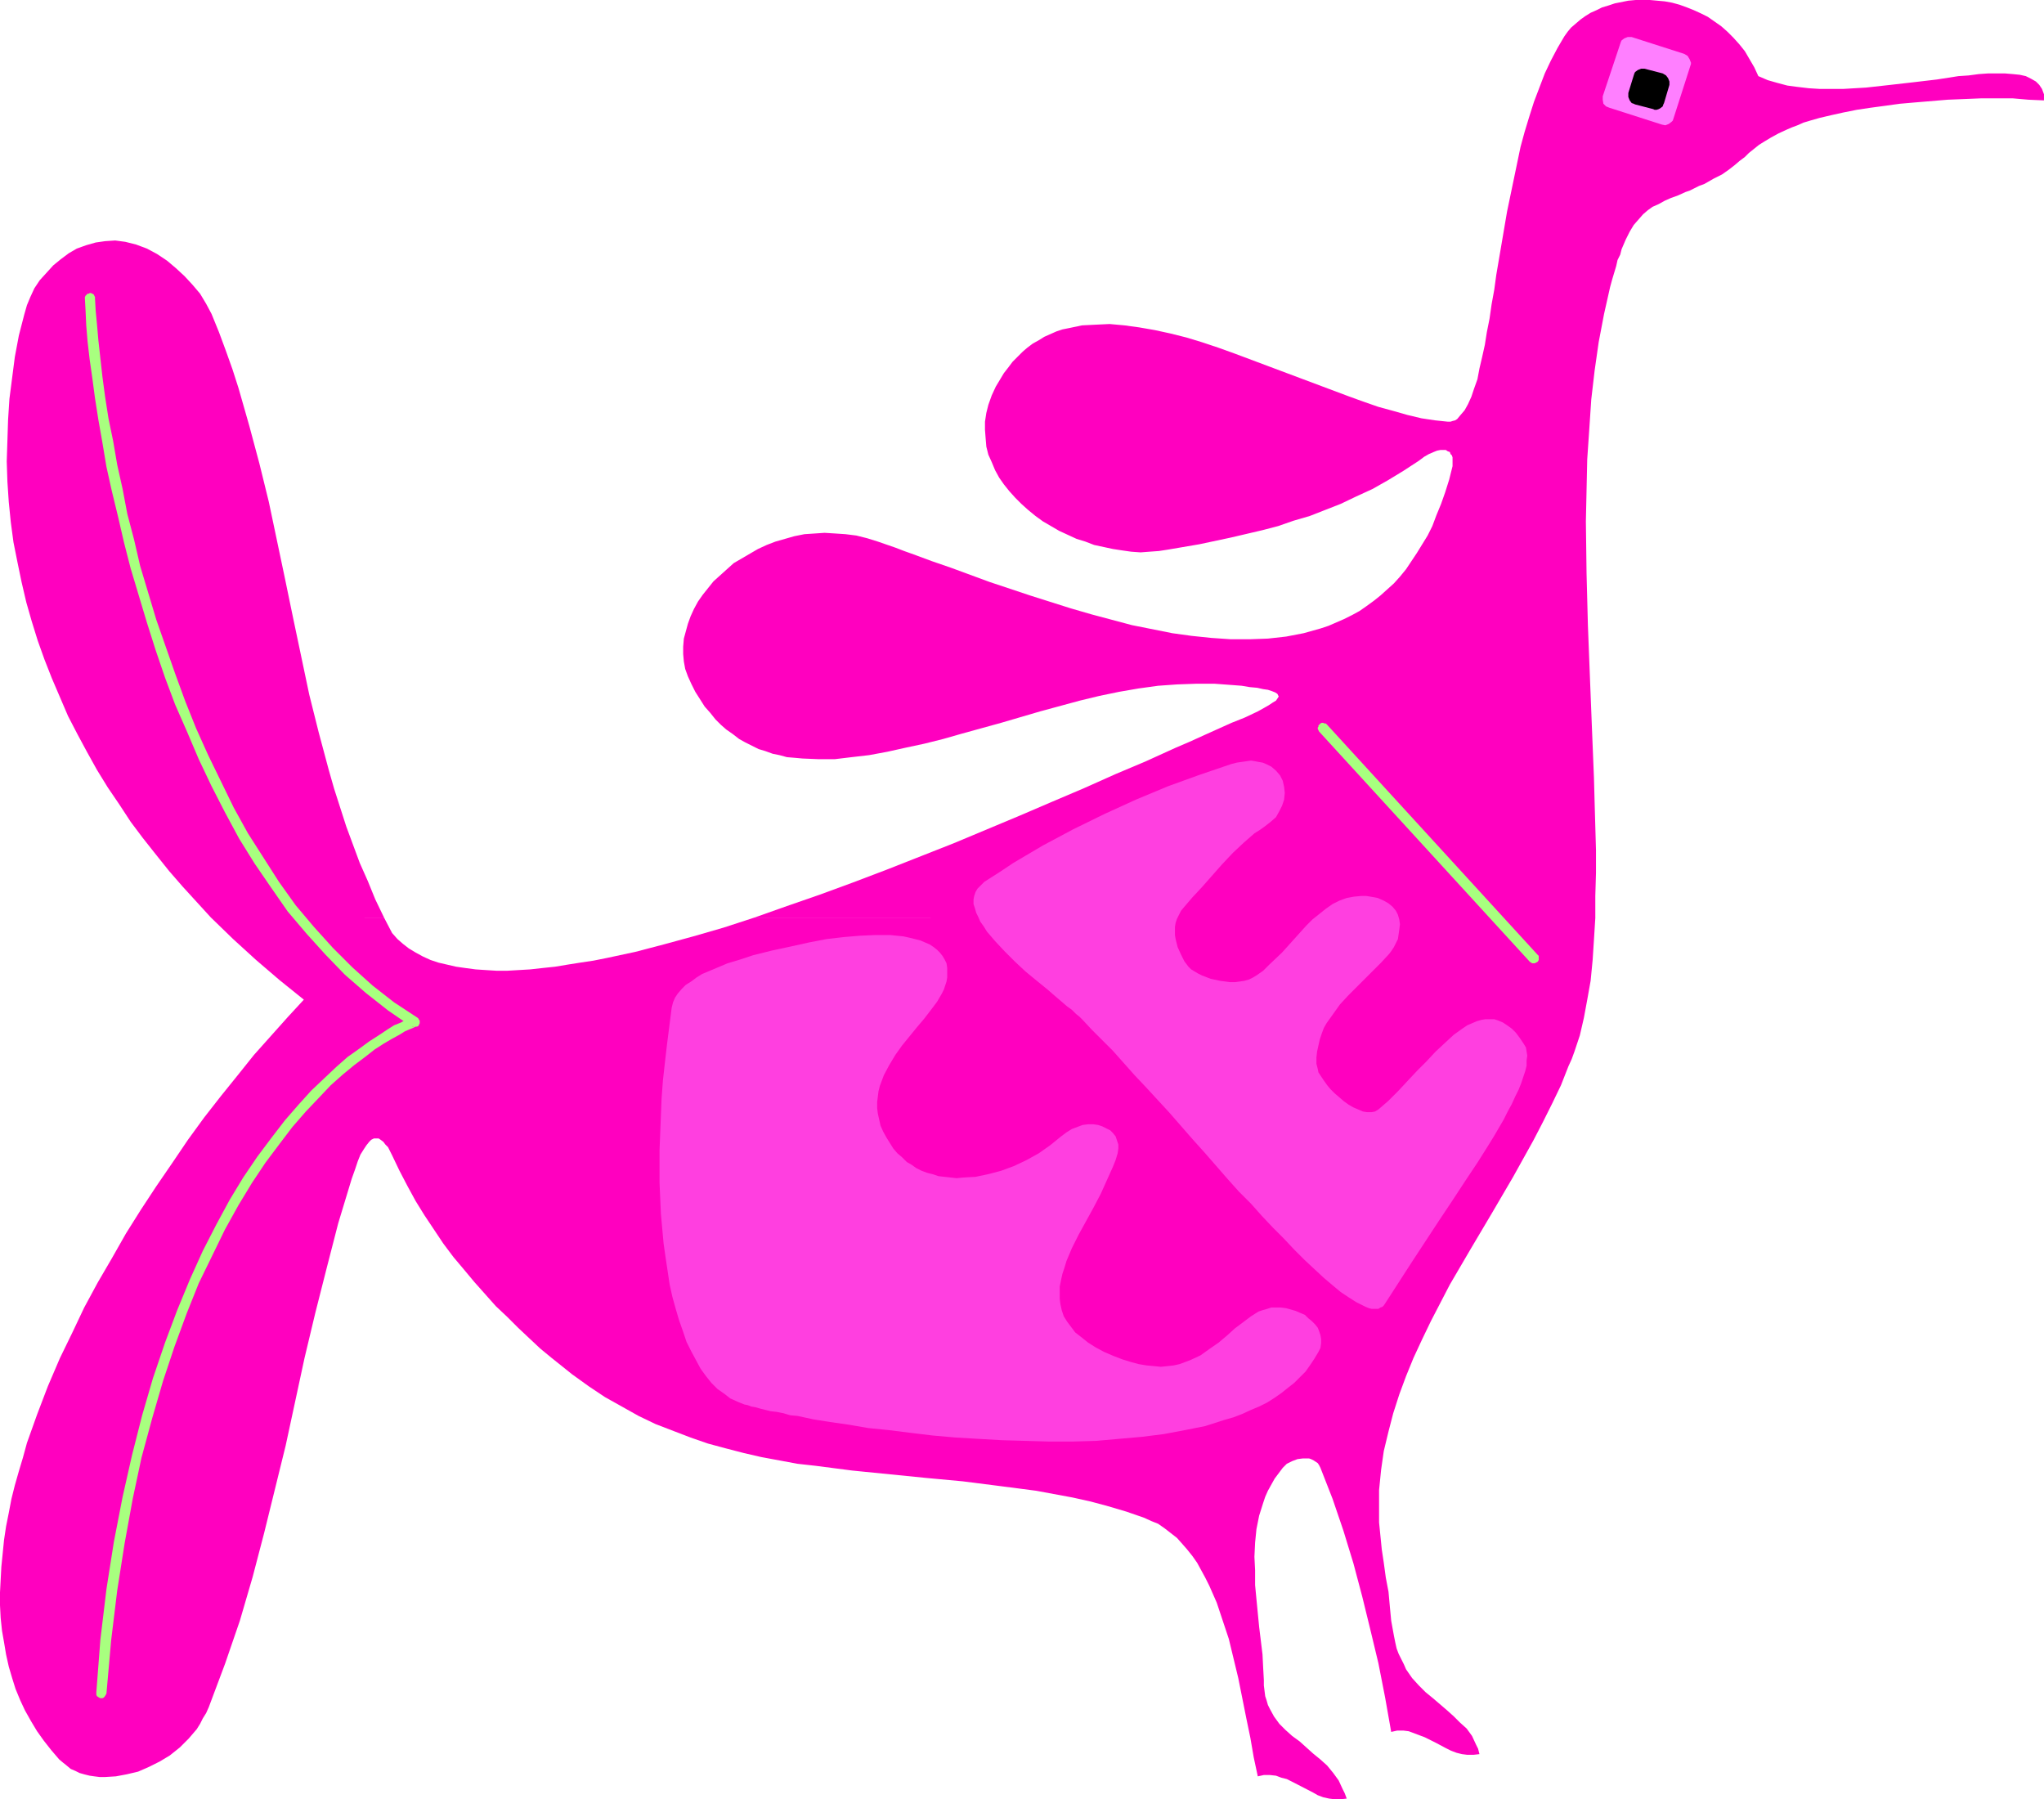 <?xml version="1.0" encoding="UTF-8" standalone="no"?>
<svg
   version="1.0"
   width="129.724mm"
   height="114.173mm"
   id="svg10"
   sodipodi:docname="Bird 62.wmf"
   xmlns:inkscape="http://www.inkscape.org/namespaces/inkscape"
   xmlns:sodipodi="http://sodipodi.sourceforge.net/DTD/sodipodi-0.dtd"
   xmlns="http://www.w3.org/2000/svg"
   xmlns:svg="http://www.w3.org/2000/svg">
  <sodipodi:namedview
     id="namedview10"
     pagecolor="#ffffff"
     bordercolor="#000000"
     borderopacity="0.25"
     inkscape:showpageshadow="2"
     inkscape:pageopacity="0.0"
     inkscape:pagecheckerboard="0"
     inkscape:deskcolor="#d1d1d1"
     inkscape:document-units="mm" />
  <defs
     id="defs1">
    <pattern
       id="WMFhbasepattern"
       patternUnits="userSpaceOnUse"
       width="6"
       height="6"
       x="0"
       y="0" />
  </defs>
  <path
     style="fill:#ff00bf;fill-opacity:1;fill-rule:evenodd;stroke:none"
     d="m 50.581,220.042 5.333,5.17 5.494,5.008 5.656,4.847 5.818,4.685 -3.878,4.201 -4.04,4.524 -4.04,4.524 -3.878,4.847 -4.04,5.008 -4.04,5.17 -3.878,5.331 -3.717,5.493 -3.878,5.655 -3.717,5.655 -3.555,5.655 -3.394,5.978 -3.394,5.816 -3.232,5.978 -2.909,6.139 -2.909,5.978 -2.909,6.785 -2.586,6.785 -2.424,6.785 -0.97,3.554 -0.97,3.231 -0.97,3.393 -0.808,3.231 -0.646,3.393 -0.646,3.231 -0.485,3.231 -0.323,3.231 -0.323,3.231 -0.162,3.07 L 0,381.923 v 3.07 l 0.162,3.07 0.323,3.07 0.485,2.746 0.485,2.908 0.646,2.908 0.808,2.746 0.808,2.585 1.131,2.746 1.131,2.423 1.454,2.585 1.454,2.423 1.616,2.262 1.778,2.262 1.939,2.262 0.97,0.808 0.808,0.646 0.97,0.808 1.131,0.485 0.97,0.485 1.131,0.323 1.293,0.323 1.131,0.162 1.293,0.162 h 1.293 l 2.586,-0.162 2.586,-0.485 2.747,-0.646 2.586,-1.131 2.586,-1.292 2.424,-1.454 2.424,-1.939 2.101,-2.1 1.939,-2.262 0.808,-1.292 0.646,-1.292 0.808,-1.292 0.646,-1.454 1.939,-5.17 1.939,-5.17 1.778,-5.17 1.778,-5.17 3.07,-10.501 2.747,-10.501 2.586,-10.501 2.586,-10.501 4.525,-21.003 2.586,-10.824 2.747,-10.824 2.747,-10.663 1.616,-5.331 1.616,-5.331 0.808,-2.262 0.646,-1.939 0.646,-1.616 0.808,-1.292 0.646,-0.969 0.646,-0.808 0.485,-0.485 0.646,-0.323 h 0.646 0.485 l 0.485,0.323 0.646,0.485 0.485,0.646 0.646,0.646 0.485,0.969 0.485,0.969 1.778,3.716 1.939,3.716 1.939,3.554 2.101,3.393 2.262,3.393 2.262,3.393 2.424,3.231 2.586,3.07 2.424,2.908 2.586,2.908 2.586,2.908 2.747,2.585 2.586,2.585 2.747,2.585 2.586,2.423 2.747,2.262 4.848,3.877 4.04,2.908 3.878,2.585 4.04,2.262 4.04,2.262 4.04,1.939 4.202,1.616 4.202,1.616 4.202,1.454 4.202,1.131 4.363,1.131 4.202,0.969 4.363,0.808 4.363,0.808 4.363,0.485 8.726,1.131 17.776,1.777 8.726,0.808 8.888,1.131 8.726,1.131 4.363,0.808 4.363,0.808 4.363,0.969 4.202,1.131 4.363,1.292 4.202,1.454 1.778,0.808 1.616,0.646 1.616,1.131 1.454,1.131 1.454,1.131 1.293,1.454 1.131,1.292 1.293,1.616 1.131,1.616 0.97,1.777 0.97,1.777 0.97,1.939 1.778,4.039 1.454,4.362 1.454,4.362 1.131,4.685 1.131,4.685 1.939,9.693 0.97,4.685 0.808,4.685 0.97,4.524 1.454,-0.323 h 1.454 l 1.454,0.162 1.293,0.485 1.293,0.323 1.293,0.646 5.01,2.585 1.131,0.646 1.293,0.485 1.454,0.323 1.293,0.162 h 1.454 l 1.454,-0.162 -0.485,-1.292 -0.485,-0.969 -0.97,-2.1 -1.293,-1.777 -1.454,-1.777 -1.616,-1.454 -1.778,-1.454 -1.616,-1.454 -1.616,-1.454 -1.778,-1.292 -1.616,-1.454 -1.454,-1.454 -1.293,-1.777 -0.97,-1.777 -0.485,-0.969 -0.323,-1.131 -0.323,-0.969 -0.162,-1.292 -0.162,-1.292 v -1.292 l -0.162,-2.908 -0.162,-3.231 -0.808,-6.624 -0.646,-6.624 -0.323,-3.393 v -3.554 l -0.162,-3.231 0.162,-3.393 0.323,-3.231 0.646,-3.231 0.97,-3.07 0.485,-1.454 0.646,-1.454 0.808,-1.454 0.808,-1.454 0.97,-1.292 0.97,-1.292 0.97,-0.969 1.293,-0.646 1.293,-0.485 1.293,-0.162 h 1.454 l 0.485,0.162 0.646,0.323 0.485,0.323 0.485,0.323 0.323,0.485 0.323,0.646 2.909,7.432 2.586,7.593 2.424,7.916 2.101,7.916 1.939,7.916 1.939,8.078 1.616,8.239 1.454,8.239 1.454,-0.323 h 1.454 l 1.293,0.162 1.293,0.485 1.293,0.485 1.293,0.485 2.586,1.292 2.424,1.292 1.293,0.646 1.293,0.485 1.293,0.323 1.293,0.162 h 1.454 l 1.454,-0.162 -0.323,-1.292 -0.485,-0.969 -0.97,-2.1 -1.293,-1.777 -1.616,-1.454 -1.454,-1.454 -1.616,-1.454 -3.394,-2.908 -1.778,-1.454 -1.616,-1.616 -1.616,-1.777 -1.454,-2.1 -0.485,-1.131 -0.646,-1.292 -0.646,-1.292 -0.485,-1.292 -0.323,-1.454 -0.323,-1.616 -0.323,-1.777 -0.323,-1.777 -0.323,-3.393 -0.323,-3.554 -0.646,-3.393 -0.485,-3.554 -0.485,-3.231 -0.323,-3.231 -0.323,-3.231 v -3.07 -4.685 l 0.485,-4.847 0.646,-4.524 1.131,-4.685 1.131,-4.362 1.454,-4.524 1.616,-4.362 1.778,-4.362 2.101,-4.524 2.101,-4.362 2.262,-4.362 2.262,-4.362 5.01,-8.563 5.171,-8.724 5.01,-8.563 4.848,-8.724 2.262,-4.362 2.262,-4.524 2.101,-4.362 1.778,-4.524 0.808,-1.777 0.646,-1.777 1.293,-3.877 0.97,-4.201 0.808,-4.362 0.808,-4.524 0.485,-5.008 0.323,-5.008 0.323,-5.17 H 180.992 l -7.434,2.423 -7.272,2.1 -7.11,1.939 -6.787,1.777 -6.787,1.454 -3.232,0.646 -3.232,0.485 -3.07,0.485 -2.909,0.485 -3.07,0.323 -2.909,0.323 -2.747,0.162 -2.747,0.162 h -2.586 l -2.586,-0.162 -2.424,-0.162 -2.424,-0.323 -2.262,-0.323 -2.101,-0.485 -2.101,-0.485 -1.939,-0.646 -1.778,-0.808 -1.778,-0.969 -1.616,-0.969 -1.454,-1.131 -1.293,-1.131 -1.293,-1.454 -1.939,-3.716 z"
     id="path1" />
  <path
     style="fill:#ff00bf;fill-opacity:1;fill-rule:evenodd;stroke:none"
     d="m 92.112,220.042 -2.101,-4.362 -1.778,-4.362 -1.939,-4.362 -1.616,-4.362 -1.616,-4.362 -1.454,-4.524 -1.454,-4.524 -1.293,-4.524 -2.424,-9.047 -2.262,-9.047 -1.939,-9.209 -1.939,-9.209 -1.939,-9.37 -1.939,-9.209 -1.939,-9.209 L 62.216,111.152 59.792,102.105 57.206,93.057 55.752,88.534 54.136,84.01 52.52,79.648 50.742,75.286 49.45,72.863 47.995,70.439 46.218,68.339 44.278,66.239 42.178,64.3 40.077,62.523 37.653,60.907 35.229,59.615 33.936,59.13 32.643,58.646 l -1.293,-0.323 -1.293,-0.323 -2.424,-0.323 -2.424,0.162 -2.262,0.323 -2.262,0.646 -2.262,0.808 -1.939,1.131 -1.939,1.454 -1.778,1.454 -1.616,1.777 -1.616,1.777 -1.293,1.939 -0.97,2.1 -0.808,1.939 -0.646,2.262 -1.293,5.008 -0.97,5.17 -0.646,5.008 -0.646,5.008 -0.323,5.008 -0.162,5.008 -0.162,5.008 0.162,4.847 0.323,4.847 0.485,4.847 0.646,4.847 0.97,4.847 0.97,4.685 1.131,4.847 1.293,4.524 1.454,4.685 1.616,4.524 1.778,4.524 1.939,4.524 1.939,4.524 2.262,4.362 2.262,4.201 2.424,4.362 2.586,4.201 2.747,4.039 2.747,4.201 2.909,3.877 3.07,3.877 3.232,4.039 3.232,3.716 3.394,3.716 3.394,3.716 z"
     id="path2" />
  <path
     style="fill:#ff00bf;fill-opacity:1;fill-rule:evenodd;stroke:none"
     d="m 382.668,220.042 v -5.17 l 0.162,-5.493 v -5.493 l -0.162,-5.655 -0.162,-5.655 -0.162,-5.978 -0.485,-11.955 -0.485,-12.278 -0.485,-12.44 -0.323,-12.44 -0.162,-12.44 0.162,-7.432 0.162,-7.432 0.485,-7.109 0.485,-7.27 0.808,-6.947 0.97,-6.785 1.293,-6.785 1.454,-6.462 0.485,-1.777 0.485,-1.616 0.485,-1.616 0.323,-1.454 0.646,-1.292 0.323,-1.292 0.97,-2.262 0.97,-1.939 0.97,-1.616 1.131,-1.292 1.131,-1.292 1.131,-0.969 1.131,-0.808 1.454,-0.646 1.454,-0.808 1.454,-0.646 1.778,-0.646 1.778,-0.808 0.97,-0.323 0.97,-0.485 1.293,-0.646 1.293,-0.485 1.131,-0.646 1.131,-0.646 1.939,-0.969 1.616,-1.131 1.454,-1.131 1.131,-0.969 1.293,-0.969 0.97,-0.969 2.424,-1.939 1.293,-0.808 1.616,-0.969 1.778,-0.969 2.101,-0.969 1.131,-0.485 1.293,-0.485 1.454,-0.646 1.616,-0.485 2.262,-0.646 2.747,-0.646 2.909,-0.646 3.232,-0.646 3.232,-0.485 3.555,-0.485 3.555,-0.485 3.717,-0.323 3.878,-0.323 3.878,-0.323 7.918,-0.323 h 7.757 l 3.717,0.323 3.717,0.162 V 22.618 l -0.485,-1.292 -0.646,-0.969 -0.808,-0.808 -1.131,-0.646 -1.293,-0.646 -1.454,-0.323 -1.616,-0.162 -1.939,-0.162 h -1.939 -2.101 l -2.262,0.162 -2.424,0.323 -2.424,0.162 -5.171,0.808 -5.494,0.646 -5.656,0.646 -5.818,0.646 -5.494,0.323 h -2.909 -2.747 l -2.586,-0.162 -2.747,-0.323 -2.424,-0.323 -2.424,-0.646 -2.262,-0.646 -2.262,-0.969 -0.97,-2.1 -1.131,-1.939 -1.131,-1.939 -1.293,-1.616 -1.454,-1.616 -1.454,-1.454 -1.454,-1.292 -1.616,-1.131 -1.616,-1.131 -1.616,-0.808 -1.778,-0.808 -1.616,-0.646 -1.778,-0.646 -1.778,-0.485 -1.778,-0.323 -1.778,-0.162 L 395.758,0 h -1.616 -1.778 l -1.778,0.162 -1.616,0.323 -1.616,0.323 -1.454,0.485 -1.616,0.485 -1.293,0.646 -1.454,0.646 -1.293,0.808 -1.131,0.808 -1.131,0.969 -1.131,0.969 -0.808,0.969 -0.808,1.131 -1.616,2.746 -1.616,3.07 -1.454,3.07 -1.293,3.393 -1.293,3.393 -1.131,3.554 -1.131,3.716 -0.97,3.554 -1.616,7.755 -1.616,7.755 -1.293,7.593 -1.293,7.593 -0.485,3.554 -0.646,3.554 -0.485,3.393 -0.646,3.231 -0.485,3.07 -0.646,2.908 -0.646,2.746 -0.485,2.585 -0.808,2.262 -0.646,1.939 -0.808,1.777 -0.808,1.454 -0.97,1.131 -0.808,0.969 -0.485,0.323 -0.646,0.162 -0.485,0.162 h -0.646 l -3.07,-0.323 -3.232,-0.485 -3.394,-0.808 -3.394,-0.969 -3.555,-0.969 -3.717,-1.292 -3.555,-1.292 -3.878,-1.454 -7.757,-2.908 -3.878,-1.454 -3.878,-1.454 -7.757,-2.908 -4.04,-1.454 -3.878,-1.292 -3.717,-1.131 -3.878,-0.969 -3.717,-0.808 -3.717,-0.646 -3.555,-0.485 -3.555,-0.323 -3.394,0.162 -3.232,0.162 -3.07,0.646 -1.616,0.323 -1.454,0.485 -1.454,0.646 -1.454,0.646 -1.293,0.808 -1.454,0.808 -1.293,0.969 -1.131,0.969 -1.131,1.131 -1.293,1.292 -0.97,1.292 -1.131,1.454 -0.97,1.616 -0.97,1.616 -0.97,2.1 -0.808,2.262 -0.485,1.939 -0.323,2.1 v 1.939 l 0.162,2.1 0.162,1.939 0.485,1.939 0.808,1.777 0.808,1.939 0.97,1.777 1.131,1.616 1.293,1.616 1.454,1.616 1.454,1.454 1.616,1.454 1.778,1.454 1.778,1.292 1.939,1.131 1.939,1.131 2.101,0.969 2.101,0.969 2.101,0.646 2.101,0.808 2.262,0.485 2.262,0.485 2.101,0.323 2.262,0.323 2.262,0.162 2.101,-0.162 2.262,-0.162 2.101,-0.323 7.595,-1.292 7.595,-1.616 7.595,-1.777 3.717,-0.969 3.717,-1.292 3.878,-1.131 3.717,-1.454 3.717,-1.454 3.717,-1.777 3.878,-1.777 3.717,-2.1 3.717,-2.262 3.717,-2.423 1.293,-0.969 1.131,-0.646 1.131,-0.485 0.808,-0.323 0.808,-0.162 h 0.808 0.485 l 0.485,0.323 0.485,0.162 0.162,0.485 0.323,0.323 0.162,0.485 v 1.131 0.969 l -0.808,3.231 -0.97,3.07 -0.97,2.746 -1.131,2.746 -0.97,2.585 -1.131,2.262 -1.293,2.1 -1.293,2.1 -1.293,1.939 -1.293,1.939 -1.454,1.777 -1.454,1.616 -1.616,1.454 -1.616,1.454 -1.616,1.292 -1.778,1.292 -1.616,1.131 -1.778,0.969 -1.939,0.969 -3.717,1.616 -1.939,0.646 -4.04,1.131 -4.202,0.808 -4.363,0.485 -4.363,0.162 h -4.525 l -4.686,-0.323 -4.686,-0.485 -4.686,-0.646 -4.848,-0.969 -4.848,-0.969 -4.848,-1.292 -4.848,-1.292 -5.01,-1.454 -9.696,-3.07 -9.696,-3.231 -9.211,-3.393 -4.686,-1.616 -4.363,-1.616 -2.262,-0.808 -2.101,-0.808 -4.202,-1.454 -2.586,-0.808 -2.586,-0.646 -2.586,-0.323 -2.424,-0.162 -2.586,-0.162 -2.424,0.162 -2.424,0.162 -2.424,0.485 -2.262,0.646 -2.262,0.646 -2.101,0.808 -2.101,0.969 -1.939,1.131 -1.939,1.131 -1.939,1.131 -1.616,1.454 -1.616,1.454 -1.616,1.454 -1.293,1.616 -1.293,1.616 -1.131,1.616 -0.97,1.777 -0.808,1.777 -0.646,1.777 -0.485,1.777 -0.485,1.777 -0.162,1.939 v 1.777 l 0.162,1.777 0.323,1.777 0.646,1.777 0.808,1.777 0.97,1.939 1.131,1.777 1.131,1.777 1.293,1.454 1.293,1.616 1.293,1.292 1.293,1.131 1.616,1.131 1.454,1.131 1.454,0.808 1.616,0.808 1.616,0.808 1.616,0.485 1.778,0.646 1.616,0.323 1.778,0.485 1.939,0.162 1.778,0.162 3.878,0.162 h 3.878 l 4.04,-0.485 4.202,-0.485 4.363,-0.808 4.363,-0.969 4.525,-0.969 4.525,-1.131 4.525,-1.292 9.373,-2.585 9.373,-2.746 9.534,-2.585 4.686,-1.131 4.686,-0.969 4.686,-0.808 4.686,-0.646 4.525,-0.323 4.525,-0.162 h 4.525 l 4.363,0.323 2.101,0.162 1.939,0.323 1.778,0.162 1.454,0.323 1.131,0.162 0.97,0.323 0.808,0.323 0.485,0.323 0.162,0.323 0.162,0.323 -0.323,0.485 -0.323,0.485 -0.808,0.485 -0.97,0.646 -1.131,0.646 -1.454,0.808 -3.07,1.454 -3.232,1.292 -3.232,1.454 -3.232,1.454 -3.555,1.616 -3.394,1.454 -7.11,3.231 -7.272,3.07 -7.595,3.393 -7.595,3.231 -7.918,3.393 -15.837,6.624 -15.998,6.301 -8.08,3.07 -7.918,2.908 -7.918,2.746 -7.757,2.746 z"
     id="path3" />
  <path
     style="fill:#ff7fff;fill-opacity:1;fill-rule:evenodd;stroke:none"
     d="m 398.667,29.888 0.808,0.162 0.808,-0.323 0.646,-0.485 0.323,-0.323 0.162,-0.485 4.04,-12.602 0.162,-0.485 v -0.323 l -0.323,-0.808 -0.485,-0.808 -0.808,-0.485 -12.605,-4.039 h -0.485 -0.485 l -0.808,0.323 -0.646,0.485 -0.162,0.323 -0.162,0.485 -4.202,12.602 v 0.808 l 0.162,0.969 0.646,0.646 0.808,0.323 z"
     id="path4" />
  <path
     style="fill:#000000;fill-opacity:1;fill-rule:evenodd;stroke:none"
     d="m 396.566,26.172 0.323,0.162 h 0.485 l 0.485,-0.162 0.323,-0.162 0.646,-0.485 0.162,-0.485 0.162,-0.323 1.293,-4.362 v -0.323 -0.485 l -0.323,-0.808 -0.485,-0.646 -0.808,-0.485 -4.363,-1.131 h -0.808 l -0.808,0.323 -0.646,0.485 -0.162,0.323 -0.162,0.485 -1.293,4.201 v 0.485 0.485 l 0.323,0.808 0.485,0.646 0.485,0.162 0.323,0.162 z"
     id="path5" />
  <path
     style="fill:#ff3fe0;fill-opacity:1;fill-rule:evenodd;stroke:none"
     d="m 180.669,229.089 -2.909,0.969 -3.232,0.969 -3.07,1.292 -3.07,1.292 -1.293,0.808 -1.293,0.969 -1.293,0.808 -0.97,0.969 -0.97,1.131 -0.646,0.969 -0.485,1.131 -0.323,1.292 -1.131,8.886 -0.485,4.201 -0.485,4.362 -0.323,4.362 -0.162,4.039 -0.323,8.239 v 7.916 l 0.162,3.716 0.162,3.716 0.323,3.554 0.323,3.554 0.485,3.393 0.485,3.231 0.485,3.231 0.646,2.908 0.808,2.908 0.808,2.746 0.97,2.746 0.808,2.423 1.131,2.262 1.131,2.1 1.131,2.1 1.293,1.777 1.293,1.616 1.454,1.454 1.616,1.131 1.454,1.131 1.778,0.808 1.616,0.646 0.808,0.162 0.808,0.323 0.97,0.162 1.131,0.323 1.293,0.323 1.293,0.323 1.454,0.162 1.616,0.323 1.616,0.485 1.778,0.162 3.717,0.808 4.04,0.646 4.525,0.646 4.686,0.808 4.848,0.485 5.171,0.646 5.333,0.646 5.494,0.485 5.494,0.323 5.656,0.323 5.656,0.162 5.656,0.162 h 5.656 l 5.656,-0.162 5.494,-0.485 5.494,-0.485 5.171,-0.646 5.171,-0.969 4.848,-0.969 4.525,-1.454 2.262,-0.646 2.101,-0.808 2.101,-0.969 1.939,-0.808 1.939,-0.969 1.778,-1.131 1.616,-1.131 1.616,-1.292 1.454,-1.131 1.454,-1.454 1.293,-1.292 1.131,-1.616 0.97,-1.454 0.97,-1.616 0.485,-0.969 0.162,-1.131 v -0.969 l -0.162,-0.969 -0.323,-0.969 -0.323,-0.808 -0.646,-0.808 -0.808,-0.808 -0.808,-0.646 -0.808,-0.808 -1.131,-0.485 -1.131,-0.485 -1.131,-0.323 -1.131,-0.323 -1.293,-0.162 h -1.131 -1.131 l -0.97,0.323 -1.131,0.323 -0.97,0.323 -1.778,1.131 -1.939,1.454 -1.939,1.454 -1.778,1.616 -2.101,1.777 -2.101,1.454 -2.262,1.616 -2.424,1.131 -1.293,0.485 -1.293,0.485 -1.454,0.323 -1.454,0.162 -1.616,0.162 -1.616,-0.162 -1.778,-0.162 -1.939,-0.323 -1.778,-0.485 -2.101,-0.646 -2.101,-0.808 -2.262,-0.969 -2.101,-1.131 -1.778,-1.131 -1.616,-1.292 -1.454,-1.131 -0.97,-1.292 -0.97,-1.292 -0.808,-1.292 -0.485,-1.454 -0.323,-1.454 -0.162,-1.292 v -1.454 -1.454 l 0.323,-1.616 0.323,-1.454 0.485,-1.454 0.485,-1.616 1.293,-3.07 1.616,-3.231 1.778,-3.231 1.778,-3.231 1.778,-3.393 1.454,-3.231 1.454,-3.231 0.646,-1.616 0.485,-1.616 0.162,-1.131 v -0.969 l -0.323,-0.969 -0.323,-0.969 -0.646,-0.808 -0.646,-0.646 -0.97,-0.485 -0.97,-0.485 -0.97,-0.323 -1.131,-0.162 h -1.293 l -1.293,0.162 -1.293,0.485 -1.293,0.485 -1.293,0.808 -1.293,0.969 -2.586,2.1 -2.747,1.939 -2.909,1.616 -3.07,1.454 -3.07,1.131 -3.07,0.808 -3.07,0.646 -2.909,0.162 -1.616,0.162 -2.909,-0.323 -1.454,-0.162 -1.454,-0.485 -1.293,-0.323 -1.293,-0.485 -1.293,-0.646 -1.131,-0.808 -1.131,-0.646 -1.131,-1.131 -1.131,-0.969 -0.97,-1.131 -0.808,-1.292 -0.808,-1.292 -0.808,-1.454 -0.646,-1.454 -0.323,-1.454 -0.323,-1.454 -0.162,-1.292 V 264.309 l 0.162,-1.292 0.162,-1.292 0.323,-1.292 0.485,-1.292 0.485,-1.292 1.293,-2.423 1.454,-2.423 1.616,-2.262 3.555,-4.362 1.778,-2.1 1.616,-2.1 1.454,-1.939 1.131,-1.939 0.485,-0.969 0.323,-0.969 0.323,-0.969 0.162,-0.969 v -1.131 -1.131 l -0.162,-1.131 -0.485,-0.969 -0.485,-0.808 -0.646,-0.808 -0.646,-0.646 -0.808,-0.646 -0.97,-0.646 -1.131,-0.485 -1.131,-0.485 -1.293,-0.323 -1.293,-0.323 -1.454,-0.323 -1.616,-0.162 -1.616,-0.162 h -1.616 -1.778 l -3.717,0.162 -3.878,0.323 -4.202,0.485 -4.202,0.808 -4.363,0.969 -4.525,0.969 z"
     id="path6" />
  <path
     style="fill:#ff3fe0;fill-opacity:1;fill-rule:evenodd;stroke:none"
     d="m 259.691,244.599 2.262,2.423 2.424,2.423 2.586,2.585 2.586,2.908 2.586,2.908 2.747,2.908 5.656,6.139 5.494,6.301 2.909,3.231 5.494,6.301 2.747,3.07 2.909,2.908 2.586,2.908 2.747,2.908 2.586,2.585 2.424,2.585 2.424,2.423 2.424,2.262 2.262,2.1 2.101,1.777 1.939,1.616 1.939,1.292 1.778,1.131 1.616,0.808 0.646,0.323 0.808,0.323 0.646,0.162 h 0.485 0.646 0.485 l 0.485,-0.323 0.485,-0.162 0.323,-0.323 0.323,-0.485 6.464,-10.017 6.464,-9.855 3.232,-4.847 3.07,-4.685 2.909,-4.362 2.747,-4.362 1.293,-2.1 1.131,-1.939 1.131,-1.939 0.97,-1.939 0.97,-1.777 0.808,-1.777 0.808,-1.616 0.646,-1.616 0.485,-1.454 0.485,-1.454 0.323,-1.292 v -1.292 l 0.162,-1.131 -0.162,-0.969 -0.162,-0.969 -0.485,-0.808 -0.97,-1.454 -0.97,-1.292 -0.97,-0.969 -1.131,-0.808 -0.97,-0.646 -1.131,-0.485 -0.97,-0.323 h -1.131 -0.97 l -0.97,0.162 -1.131,0.323 -1.131,0.485 -1.131,0.485 -0.97,0.646 -2.262,1.616 -2.101,1.939 -2.262,2.1 -2.262,2.423 -2.262,2.262 -4.525,4.847 -2.262,2.262 -2.424,2.1 -0.808,0.485 -0.808,0.162 h -1.131 l -0.97,-0.162 -1.131,-0.485 -1.131,-0.485 -1.131,-0.646 -1.131,-0.808 -2.262,-1.939 -0.97,-0.969 -0.808,-0.969 -0.808,-1.131 -0.646,-0.969 -0.646,-0.969 -0.162,-0.808 -0.323,-1.292 v -1.454 l 0.162,-1.454 0.323,-1.454 0.323,-1.454 0.485,-1.454 0.485,-1.292 0.646,-1.131 1.616,-2.262 1.616,-2.262 1.939,-2.1 1.939,-1.939 3.878,-3.877 2.101,-2.1 1.939,-2.1 0.485,-0.646 0.646,-0.969 0.485,-0.969 0.485,-0.969 0.162,-1.131 0.162,-1.131 0.162,-1.292 -0.162,-1.131 -0.323,-1.131 -0.485,-0.969 -0.808,-0.969 -0.97,-0.808 -1.131,-0.646 -1.454,-0.646 -0.808,-0.162 -0.97,-0.162 -0.97,-0.162 h -1.131 l -1.778,0.162 -1.778,0.323 -1.778,0.646 -1.616,0.808 -1.616,1.131 -1.616,1.292 -1.616,1.292 -1.454,1.454 -5.818,6.462 -3.07,2.908 -1.454,1.454 -1.616,1.131 -0.808,0.485 -0.97,0.485 -1.131,0.323 -1.131,0.162 -1.131,0.162 h -1.131 l -2.424,-0.323 -2.262,-0.485 -2.101,-0.808 -0.97,-0.485 -0.808,-0.485 -0.808,-0.485 -0.646,-0.646 -0.97,-1.292 -0.808,-1.616 -0.808,-1.777 -0.485,-1.939 -0.162,-0.969 v -0.969 -0.969 l 0.162,-0.969 0.323,-0.969 0.485,-0.969 0.485,-0.969 0.808,-0.969 0.97,-1.131 0.97,-1.131 2.262,-2.423 2.424,-2.746 2.424,-2.746 2.586,-2.746 2.586,-2.423 1.293,-1.131 1.293,-1.131 1.293,-0.808 1.131,-0.808 1.454,-1.131 1.293,-1.131 0.808,-1.454 0.646,-1.292 0.485,-1.454 0.162,-1.616 -0.162,-1.454 -0.323,-1.454 -0.646,-1.292 -0.97,-1.131 -1.131,-0.969 -1.293,-0.646 -0.808,-0.323 -0.97,-0.162 -0.808,-0.162 -0.97,-0.162 -1.131,0.162 -1.131,0.162 -1.131,0.162 -1.293,0.323 -7.595,2.585 -7.595,2.746 -7.757,3.231 -7.434,3.393 -7.595,3.716 -7.272,3.877 -7.11,4.201 -3.394,2.262 -3.555,2.262 -0.808,0.808 -0.808,0.808 -0.485,0.808 -0.323,0.969 -0.162,0.808 v 1.131 l 0.323,0.969 0.323,1.131 0.485,0.969 0.485,1.131 0.808,1.131 0.808,1.292 1.939,2.262 2.262,2.423 2.424,2.423 2.586,2.423 2.747,2.262 2.586,2.1 1.293,1.131 1.131,0.969 2.262,1.939 1.131,0.808 0.97,0.969 0.808,0.646 z"
     id="path7" />
  <path
     style="fill:#a8ff7f;fill-opacity:1;fill-rule:evenodd;stroke:none"
     d="M 22.786,71.409 V 71.247 l -0.162,-0.323 -0.162,-0.323 -0.323,-0.162 -0.323,-0.162 h -0.323 l -0.162,0.162 h -0.323 l -0.323,0.323 -0.162,0.162 -0.162,0.323 v 0.323 0 l 0.162,2.908 0.162,3.554 0.323,3.877 0.485,4.201 0.646,4.524 0.646,4.847 0.808,5.17 0.97,5.493 0.97,5.816 1.293,5.816 1.454,5.978 1.454,6.301 1.616,6.301 3.878,12.925 2.101,6.624 2.262,6.624 2.424,6.462 2.909,6.624 2.747,6.462 3.07,6.462 3.232,6.301 3.394,6.301 3.717,5.978 3.878,5.655 4.04,5.816 4.525,5.331 4.525,5.008 4.686,4.847 5.01,4.362 5.333,4.201 5.656,3.877 h 0.323 l 0.323,0.162 0.323,-0.162 h 0.323 l 0.323,-0.162 0.162,-0.323 0.162,-0.323 v -0.162 -0.485 l -0.162,-0.162 -0.162,-0.323 -0.162,-0.162 -5.656,-3.716 -5.171,-4.039 -4.848,-4.362 -4.686,-4.685 -4.525,-5.008 -4.363,-5.17 -4.04,-5.655 -3.717,-5.816 -3.717,-5.816 -3.394,-6.139 -3.07,-6.301 -3.07,-6.301 -2.909,-6.462 -2.586,-6.462 -2.424,-6.624 -2.262,-6.462 -2.262,-6.462 -1.939,-6.462 -1.939,-6.462 -1.454,-6.301 -1.616,-6.139 -1.131,-5.978 -1.293,-5.816 -0.97,-5.655 -1.131,-5.493 -0.808,-5.17 -0.646,-4.847 -0.485,-4.362 -0.485,-4.362 -0.323,-3.716 -0.323,-3.393 -0.162,-2.908 z"
     id="path8" />
  <path
     style="fill:#a8ff7f;fill-opacity:1;fill-rule:evenodd;stroke:none"
     d="m 99.384,243.953 h -0.323 l -0.162,0.162 -0.323,0.162 -0.162,0.162 -0.162,0.323 v 0.323 0.323 l 0.162,0.323 0.162,0.162 0.323,0.323 h 0.162 l 0.323,0.162 v -2.423 h -0.485 l -0.808,0.323 -0.808,0.323 -1.131,0.646 -1.616,0.646 -1.778,1.131 -1.939,1.292 -2.262,1.454 -2.424,1.777 -2.747,1.939 -2.747,2.423 -2.909,2.746 -3.07,2.908 -3.07,3.393 -3.232,3.716 -3.232,4.201 -3.394,4.524 -3.394,5.008 -3.232,5.331 -3.232,5.978 -3.232,6.301 -3.07,6.785 -3.07,7.432 -2.909,7.755 -2.909,8.563 -2.586,8.886 -2.424,9.532 -2.262,10.017 -2.101,10.824 -1.778,11.309 -1.454,12.117 -0.97,12.602 v 0.485 0.162 l 0.162,0.323 0.485,0.323 0.323,0.162 h 0.485 l 0.323,-0.162 0.162,-0.162 0.323,-0.485 0.162,-0.323 1.131,-12.763 1.454,-11.955 1.778,-11.309 1.939,-10.663 2.101,-9.855 2.586,-9.532 2.586,-8.886 2.747,-8.239 2.909,-7.916 2.909,-7.27 3.232,-6.624 3.07,-6.301 3.232,-5.816 3.232,-5.331 3.232,-4.847 3.394,-4.524 3.07,-4.039 3.232,-3.716 3.07,-3.231 2.909,-3.07 2.909,-2.585 2.747,-2.262 2.586,-1.939 2.262,-1.777 2.262,-1.454 1.939,-1.131 1.778,-0.969 1.293,-0.808 1.131,-0.485 0.808,-0.323 0.323,-0.162 z"
     id="path9" />
  <path
     style="fill:#a8ff7f;fill-opacity:1;fill-rule:evenodd;stroke:none"
     d="m 318.352,173.836 -0.323,-0.323 h -0.323 l -0.323,-0.162 h -0.323 l -0.323,0.162 -0.162,0.162 -0.323,0.323 v 0.323 l -0.162,0.162 v 0.323 l 0.162,0.323 0.162,0.323 50.581,55.253 0.323,0.162 0.162,0.162 h 0.323 0.323 l 0.323,-0.162 0.323,-0.162 0.162,-0.162 0.162,-0.323 v -0.323 -0.323 -0.323 l -0.323,-0.323 z"
     id="path10" />
</svg>
